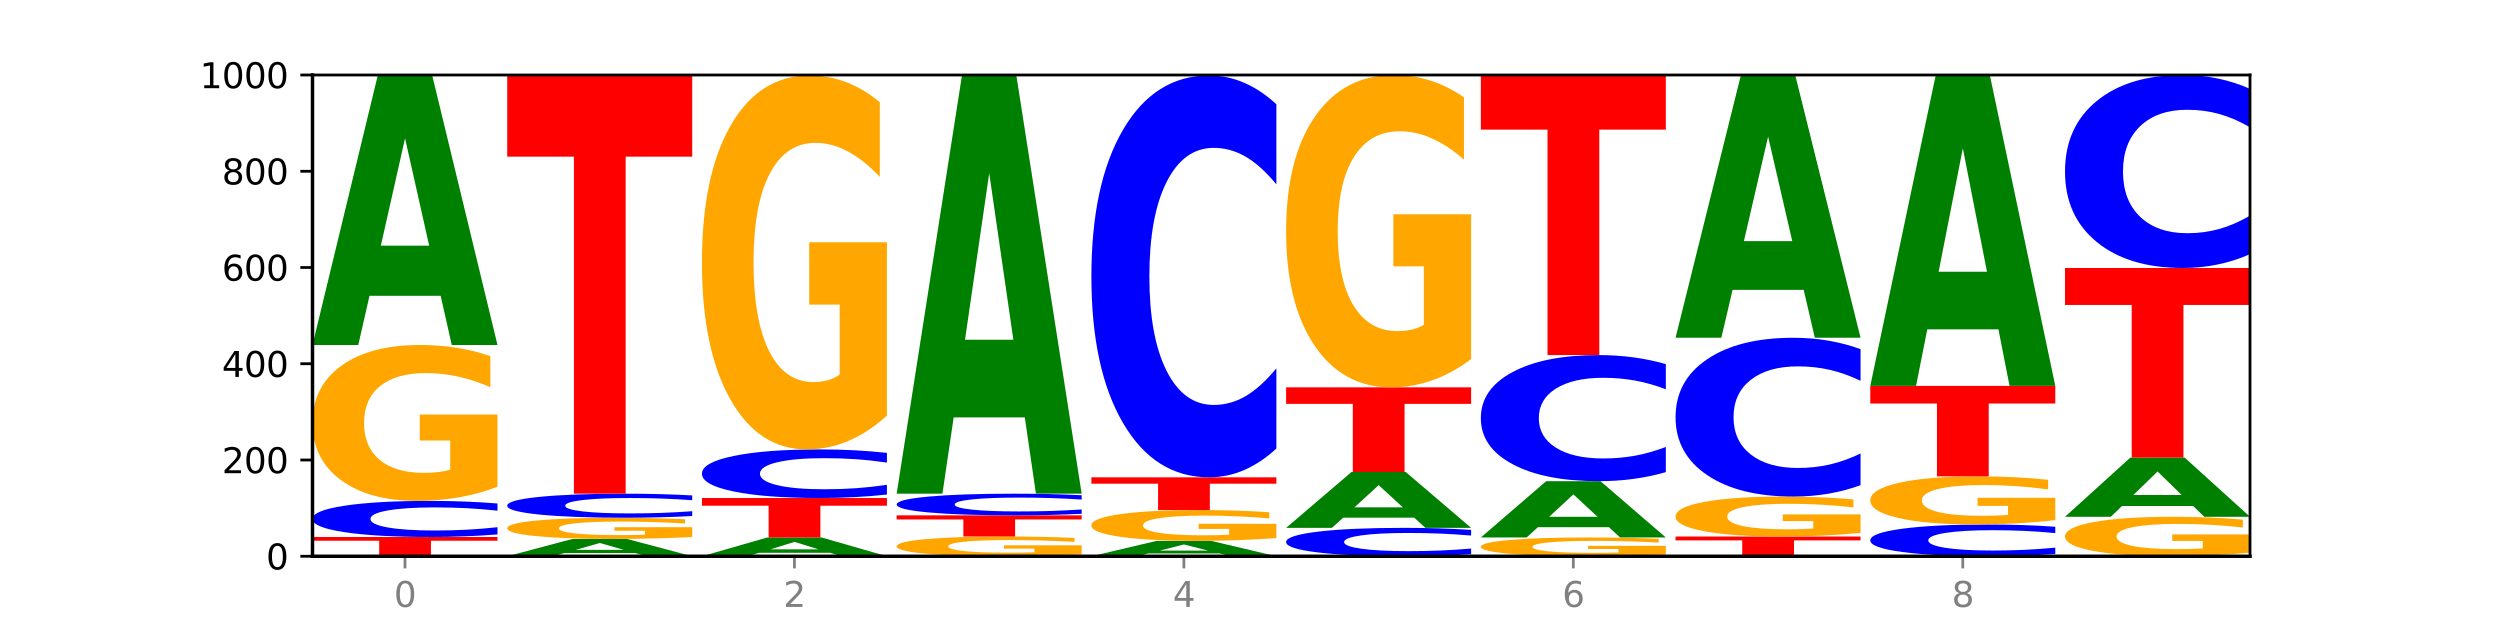 <?xml version="1.0" encoding="utf-8" standalone="no"?>
<!DOCTYPE svg PUBLIC "-//W3C//DTD SVG 1.1//EN"
  "http://www.w3.org/Graphics/SVG/1.1/DTD/svg11.dtd">
<svg xmlns:xlink="http://www.w3.org/1999/xlink" width="720pt" height="180pt" viewBox="0 0 720 180" xmlns="http://www.w3.org/2000/svg" version="1.1">
 <defs>
  <style type="text/css">*{stroke-linejoin: round; stroke-linecap: butt}</style>
 </defs>
 <g id="figure_1">
  <g id="patch_1">
   <path d="M 0 180 
L 720 180 
L 720 0 
L 0 0 
z
" style="fill: #ffffff"/>
  </g>
  <g id="axes_1">
   <g id="patch_2">
    <path d="M 90 160.2 
L 648 160.2 
L 648 21.6 
L 90 21.6 
z
" style="fill: #ffffff"/>
   </g>
   <g id="line2d_1">
    <path d="M 90 160.2 
L 648 160.2 
" clip-path="url(#p567b44c0a8)" style="fill: none; stroke: #000000; stroke-width: 0.5; stroke-linecap: square"/>
   </g>
   <g id="patch_3">
    <path d="M 90 154.656 
L 143.276 154.656 
L 143.276 155.737 
L 124.109 155.737 
L 124.109 160.2 
L 109.204 160.2 
L 109.204 155.737 
L 90 155.737 
L 90 154.656 
z
" clip-path="url(#p567b44c0a8)" style="fill: #ff0000"/>
   </g>
   <g id="patch_4">
    <path d="M 143.276 153.911 
Q 138.82 154.28 134.001 154.467 
Q 129.182 154.656 123.934 154.656 
Q 108.282 154.656 99.141 153.256 
Q 90 151.856 90 149.462 
Q 90 147.059 99.141 145.661 
Q 108.282 144.261 123.934 144.261 
Q 129.182 144.261 134.001 144.45 
Q 138.82 144.637 143.276 145.006 
L 143.276 147.078 
Q 138.78 146.589 134.417 146.361 
Q 130.055 146.133 125.236 146.133 
Q 116.591 146.133 111.638 147.02 
Q 106.698 147.905 106.698 149.462 
Q 106.698 151.012 111.638 151.899 
Q 116.591 152.784 125.236 152.784 
Q 130.055 152.784 134.417 152.556 
Q 138.78 152.326 143.276 151.837 
L 143.276 153.911 
z
" clip-path="url(#p567b44c0a8)" style="fill: #0000ff"/>
   </g>
   <g id="patch_5">
    <path d="M 143.276 140.198 
Q 137.903 142.229 132.124 143.25 
Q 126.345 144.261 120.184 144.261 
Q 106.262 144.261 98.131 138.213 
Q 90 132.165 90 121.822 
Q 90 111.358 98.274 105.356 
Q 106.561 99.355 120.972 99.355 
Q 126.525 99.355 131.611 100.171 
Q 136.709 100.978 141.223 102.573 
L 141.223 111.525 
Q 136.566 109.475 131.957 108.464 
Q 127.348 107.444 122.716 107.444 
Q 114.143 107.444 109.498 111.173 
Q 104.853 114.892 104.853 121.822 
Q 104.853 128.686 109.331 132.434 
Q 113.808 136.172 122.047 136.172 
Q 124.292 136.172 126.214 135.959 
Q 128.136 135.736 129.665 135.272 
L 129.665 126.868 
L 120.889 126.868 
L 120.889 119.382 
L 143.276 119.382 
L 143.276 140.198 
z
" clip-path="url(#p567b44c0a8)" style="fill: #ffa600"/>
   </g>
   <g id="patch_6">
    <path d="M 126.905 85.19 
L 106.415 85.19 
L 103.18 99.355 
L 90 99.355 
L 108.823 21.6 
L 124.454 21.6 
L 143.276 99.355 
L 130.107 99.355 
L 126.905 85.19 
z
M 109.683 70.759 
L 123.604 70.759 
L 116.655 39.831 
L 109.683 70.759 
z
" clip-path="url(#p567b44c0a8)" style="fill: #008000"/>
   </g>
   <g id="patch_7">
    <path d="M 182.985 159.291 
L 162.496 159.291 
L 159.261 160.2 
L 146.08 160.2 
L 164.903 155.21 
L 180.534 155.21 
L 199.357 160.2 
L 186.187 160.2 
L 182.985 159.291 
z
M 165.764 158.365 
L 179.684 158.365 
L 172.735 156.38 
L 165.764 158.365 
z
" clip-path="url(#p567b44c0a8)" style="fill: #008000"/>
   </g>
   <g id="patch_8">
    <path d="M 199.357 154.659 
Q 193.984 154.935 188.205 155.073 
Q 182.426 155.21 176.265 155.21 
Q 162.343 155.21 154.212 154.389 
Q 146.08 153.568 146.08 152.163 
Q 146.08 150.742 154.355 149.927 
Q 162.641 149.112 177.053 149.112 
Q 182.605 149.112 187.691 149.223 
Q 192.79 149.332 197.303 149.549 
L 197.303 150.765 
Q 192.646 150.486 188.038 150.349 
Q 183.429 150.21 178.796 150.21 
Q 170.223 150.21 165.578 150.717 
Q 160.934 151.222 160.934 152.163 
Q 160.934 153.095 165.411 153.604 
Q 169.889 154.112 178.127 154.112 
Q 180.372 154.112 182.294 154.083 
Q 184.217 154.053 185.745 153.99 
L 185.745 152.848 
L 176.969 152.848 
L 176.969 151.832 
L 199.357 151.832 
L 199.357 154.659 
z
" clip-path="url(#p567b44c0a8)" style="fill: #ffa600"/>
   </g>
   <g id="patch_9">
    <path d="M 199.357 148.615 
Q 194.9 148.861 190.081 148.986 
Q 185.263 149.112 180.014 149.112 
Q 164.363 149.112 155.222 148.179 
Q 146.08 147.245 146.08 145.649 
Q 146.08 144.047 155.222 143.115 
Q 164.363 142.182 180.014 142.182 
Q 185.263 142.182 190.081 142.308 
Q 194.9 142.433 199.357 142.679 
L 199.357 144.06 
Q 194.86 143.734 190.498 143.582 
Q 186.135 143.43 181.316 143.43 
Q 172.672 143.43 167.718 144.022 
Q 162.779 144.611 162.779 145.649 
Q 162.779 146.683 167.718 147.274 
Q 172.672 147.864 181.316 147.864 
Q 186.135 147.864 190.498 147.712 
Q 194.86 147.559 199.357 147.232 
L 199.357 148.615 
z
" clip-path="url(#p567b44c0a8)" style="fill: #0000ff"/>
   </g>
   <g id="patch_10">
    <path d="M 146.08 21.6 
L 199.357 21.6 
L 199.357 45.117 
L 180.19 45.117 
L 180.19 142.182 
L 165.285 142.182 
L 165.285 45.117 
L 146.08 45.117 
L 146.08 21.6 
z
" clip-path="url(#p567b44c0a8)" style="fill: #ff0000"/>
   </g>
   <g id="patch_11">
    <path d="M 239.065 159.215 
L 218.576 159.215 
L 215.341 160.2 
L 202.161 160.2 
L 220.983 154.795 
L 236.615 154.795 
L 255.437 160.2 
L 242.268 160.2 
L 239.065 159.215 
z
M 221.844 158.212 
L 235.765 158.212 
L 228.815 156.062 
L 221.844 158.212 
z
" clip-path="url(#p567b44c0a8)" style="fill: #008000"/>
   </g>
   <g id="patch_12">
    <path d="M 202.161 143.429 
L 255.437 143.429 
L 255.437 145.646 
L 236.27 145.646 
L 236.27 154.795 
L 221.365 154.795 
L 221.365 145.646 
L 202.161 145.646 
L 202.161 143.429 
z
" clip-path="url(#p567b44c0a8)" style="fill: #ff0000"/>
   </g>
   <g id="patch_13">
    <path d="M 255.437 142.426 
Q 250.981 142.923 246.162 143.175 
Q 241.343 143.429 236.094 143.429 
Q 220.443 143.429 211.302 141.544 
Q 202.161 139.659 202.161 136.434 
Q 202.161 133.199 211.302 131.316 
Q 220.443 129.431 236.094 129.431 
Q 241.343 129.431 246.162 129.685 
Q 250.981 129.937 255.437 130.434 
L 255.437 133.225 
Q 250.94 132.565 246.578 132.259 
Q 242.215 131.952 237.397 131.952 
Q 228.752 131.952 223.799 133.147 
Q 218.859 134.338 218.859 136.434 
Q 218.859 138.522 223.799 139.716 
Q 228.752 140.908 237.397 140.908 
Q 242.215 140.908 246.578 140.601 
Q 250.94 140.292 255.437 139.633 
L 255.437 142.426 
z
" clip-path="url(#p567b44c0a8)" style="fill: #0000ff"/>
   </g>
   <g id="patch_14">
    <path d="M 255.437 119.687 
Q 250.064 124.559 244.285 127.006 
Q 238.506 129.431 232.345 129.431 
Q 218.423 129.431 210.292 114.927 
Q 202.161 100.422 202.161 75.618 
Q 202.161 50.525 210.435 36.132 
Q 218.722 21.739 233.133 21.739 
Q 238.685 21.739 243.772 23.696 
Q 248.87 25.632 253.384 29.458 
L 253.384 50.925 
Q 248.727 46.009 244.118 43.584 
Q 239.509 41.137 234.876 41.137 
Q 226.304 41.137 221.659 50.08 
Q 217.014 59 217.014 75.618 
Q 217.014 92.08 221.492 101.067 
Q 225.969 110.032 234.208 110.032 
Q 236.453 110.032 238.375 109.521 
Q 240.297 108.987 241.826 107.875 
L 241.826 87.72 
L 233.05 87.72 
L 233.05 69.767 
L 255.437 69.767 
L 255.437 119.687 
z
" clip-path="url(#p567b44c0a8)" style="fill: #ffa600"/>
   </g>
   <g id="patch_15">
    <path d="M 311.518 159.686 
Q 306.145 159.943 300.366 160.072 
Q 294.587 160.2 288.426 160.2 
Q 274.504 160.2 266.372 159.435 
Q 258.241 158.669 258.241 157.36 
Q 258.241 156.036 266.516 155.277 
Q 274.802 154.517 289.214 154.517 
Q 294.766 154.517 299.852 154.621 
Q 304.951 154.723 309.464 154.925 
L 309.464 156.057 
Q 304.807 155.798 300.198 155.67 
Q 295.59 155.541 290.957 155.541 
Q 282.384 155.541 277.739 156.013 
Q 273.095 156.484 273.095 157.36 
Q 273.095 158.229 277.572 158.703 
Q 282.05 159.176 290.288 159.176 
Q 292.533 159.176 294.455 159.149 
Q 296.378 159.121 297.906 159.063 
L 297.906 157.999 
L 289.13 157.999 
L 289.13 157.052 
L 311.518 157.052 
L 311.518 159.686 
z
" clip-path="url(#p567b44c0a8)" style="fill: #ffa600"/>
   </g>
   <g id="patch_16">
    <path d="M 258.241 148.419 
L 311.518 148.419 
L 311.518 149.608 
L 292.35 149.608 
L 292.35 154.517 
L 277.445 154.517 
L 277.445 149.608 
L 258.241 149.608 
L 258.241 148.419 
z
" clip-path="url(#p567b44c0a8)" style="fill: #ff0000"/>
   </g>
   <g id="patch_17">
    <path d="M 311.518 147.972 
Q 307.061 148.194 302.242 148.306 
Q 297.423 148.419 292.175 148.419 
Q 276.524 148.419 267.382 147.579 
Q 258.241 146.739 258.241 145.302 
Q 258.241 143.861 267.382 143.022 
Q 276.524 142.182 292.175 142.182 
Q 297.423 142.182 302.242 142.295 
Q 307.061 142.407 311.518 142.629 
L 311.518 143.872 
Q 307.021 143.579 302.658 143.442 
Q 298.296 143.305 293.477 143.305 
Q 284.832 143.305 279.879 143.838 
Q 274.94 144.368 274.94 145.302 
Q 274.94 146.233 279.879 146.765 
Q 284.832 147.296 293.477 147.296 
Q 298.296 147.296 302.658 147.159 
Q 307.021 147.021 311.518 146.727 
L 311.518 147.972 
z
" clip-path="url(#p567b44c0a8)" style="fill: #0000ff"/>
   </g>
   <g id="patch_18">
    <path d="M 295.146 120.216 
L 274.657 120.216 
L 271.421 142.182 
L 258.241 142.182 
L 277.064 21.6 
L 292.695 21.6 
L 311.518 142.182 
L 298.348 142.182 
L 295.146 120.216 
z
M 277.924 97.836 
L 291.845 97.836 
L 284.896 49.872 
L 277.924 97.836 
z
" clip-path="url(#p567b44c0a8)" style="fill: #008000"/>
   </g>
   <g id="patch_19">
    <path d="M 351.226 159.392 
L 330.737 159.392 
L 327.502 160.2 
L 314.322 160.2 
L 333.144 155.765 
L 348.775 155.765 
L 367.598 160.2 
L 354.429 160.2 
L 351.226 159.392 
z
M 334.005 158.569 
L 347.926 158.569 
L 340.976 156.805 
L 334.005 158.569 
z
" clip-path="url(#p567b44c0a8)" style="fill: #008000"/>
   </g>
   <g id="patch_20">
    <path d="M 367.598 154.962 
Q 362.225 155.364 356.446 155.565 
Q 350.667 155.765 344.506 155.765 
Q 330.584 155.765 322.453 154.57 
Q 314.322 153.375 314.322 151.332 
Q 314.322 149.265 322.596 148.08 
Q 330.882 146.894 345.294 146.894 
Q 350.846 146.894 355.933 147.056 
Q 361.031 147.215 365.544 147.53 
L 365.544 149.298 
Q 360.888 148.893 356.279 148.694 
Q 351.67 148.492 347.037 148.492 
Q 338.464 148.492 333.82 149.229 
Q 329.175 149.964 329.175 151.332 
Q 329.175 152.688 333.653 153.429 
Q 338.13 154.167 346.369 154.167 
Q 348.613 154.167 350.536 154.125 
Q 352.458 154.081 353.986 153.989 
L 353.986 152.329 
L 345.21 152.329 
L 345.21 150.85 
L 367.598 150.85 
L 367.598 154.962 
z
" clip-path="url(#p567b44c0a8)" style="fill: #ffa600"/>
   </g>
   <g id="patch_21">
    <path d="M 314.322 137.47 
L 367.598 137.47 
L 367.598 139.308 
L 348.431 139.308 
L 348.431 146.894 
L 333.526 146.894 
L 333.526 139.308 
L 314.322 139.308 
L 314.322 137.47 
z
" clip-path="url(#p567b44c0a8)" style="fill: #ff0000"/>
   </g>
   <g id="patch_22">
    <path d="M 367.598 129.174 
Q 363.142 133.286 358.323 135.366 
Q 353.504 137.47 348.255 137.47 
Q 332.604 137.47 323.463 121.883 
Q 314.322 106.296 314.322 79.64 
Q 314.322 52.889 323.463 37.326 
Q 332.604 21.739 348.255 21.739 
Q 353.504 21.739 358.323 23.842 
Q 363.142 25.922 367.598 30.034 
L 367.598 53.104 
Q 363.101 47.653 358.739 45.119 
Q 354.376 42.585 349.557 42.585 
Q 340.913 42.585 335.96 52.458 
Q 331.02 62.308 331.02 79.64 
Q 331.02 96.9 335.96 106.774 
Q 340.913 116.623 349.557 116.623 
Q 354.376 116.623 358.739 114.089 
Q 363.101 111.531 367.598 106.08 
L 367.598 129.174 
z
" clip-path="url(#p567b44c0a8)" style="fill: #0000ff"/>
   </g>
   <g id="patch_23">
    <path d="M 423.678 159.614 
Q 419.222 159.904 414.403 160.051 
Q 409.584 160.2 404.336 160.2 
Q 388.684 160.2 379.543 159.099 
Q 370.402 157.997 370.402 156.114 
Q 370.402 154.224 379.543 153.124 
Q 388.684 152.023 404.336 152.023 
Q 409.584 152.023 414.403 152.171 
Q 419.222 152.318 423.678 152.609 
L 423.678 154.239 
Q 419.182 153.854 414.819 153.675 
Q 410.457 153.496 405.638 153.496 
Q 396.993 153.496 392.04 154.193 
Q 387.1 154.889 387.1 156.114 
Q 387.1 157.333 392.04 158.031 
Q 396.993 158.727 405.638 158.727 
Q 410.457 158.727 414.819 158.548 
Q 419.182 158.367 423.678 157.982 
L 423.678 159.614 
z
" clip-path="url(#p567b44c0a8)" style="fill: #0000ff"/>
   </g>
   <g id="patch_24">
    <path d="M 407.307 149.094 
L 386.817 149.094 
L 383.582 152.023 
L 370.402 152.023 
L 389.225 135.945 
L 404.856 135.945 
L 423.678 152.023 
L 410.509 152.023 
L 407.307 149.094 
z
M 390.085 146.11 
L 404.006 146.11 
L 397.057 139.715 
L 390.085 146.11 
z
" clip-path="url(#p567b44c0a8)" style="fill: #008000"/>
   </g>
   <g id="patch_25">
    <path d="M 370.402 111.551 
L 423.678 111.551 
L 423.678 116.309 
L 404.511 116.309 
L 404.511 135.945 
L 389.606 135.945 
L 389.606 116.309 
L 370.402 116.309 
L 370.402 111.551 
z
" clip-path="url(#p567b44c0a8)" style="fill: #ff0000"/>
   </g>
   <g id="patch_26">
    <path d="M 423.678 103.413 
Q 418.305 107.482 412.526 109.526 
Q 406.747 111.551 400.586 111.551 
Q 386.664 111.551 378.533 99.436 
Q 370.402 87.322 370.402 66.604 
Q 370.402 45.644 378.676 33.622 
Q 386.963 21.6 401.374 21.6 
Q 406.927 21.6 412.013 23.235 
Q 417.111 24.852 421.625 28.048 
L 421.625 45.978 
Q 416.968 41.872 412.359 39.847 
Q 407.75 37.803 403.118 37.803 
Q 394.545 37.803 389.9 45.272 
Q 385.255 52.723 385.255 66.604 
Q 385.255 80.354 389.733 87.86 
Q 394.21 95.349 402.449 95.349 
Q 404.694 95.349 406.616 94.921 
Q 408.538 94.475 410.067 93.546 
L 410.067 76.712 
L 401.291 76.712 
L 401.291 61.717 
L 423.678 61.717 
L 423.678 103.413 
z
" clip-path="url(#p567b44c0a8)" style="fill: #ffa600"/>
   </g>
   <g id="patch_27">
    <path d="M 479.759 159.711 
Q 474.386 159.955 468.607 160.078 
Q 462.828 160.2 456.667 160.2 
Q 442.745 160.2 434.614 159.472 
Q 426.482 158.744 426.482 157.499 
Q 426.482 156.239 434.757 155.517 
Q 443.043 154.795 457.455 154.795 
Q 463.007 154.795 468.093 154.893 
Q 473.192 154.99 477.705 155.182 
L 477.705 156.26 
Q 473.049 156.013 468.44 155.891 
Q 463.831 155.768 459.198 155.768 
Q 450.625 155.768 445.98 156.217 
Q 441.336 156.665 441.336 157.499 
Q 441.336 158.325 445.813 158.776 
Q 450.291 159.226 458.529 159.226 
Q 460.774 159.226 462.697 159.201 
Q 464.619 159.174 466.147 159.118 
L 466.147 158.106 
L 457.371 158.106 
L 457.371 157.205 
L 479.759 157.205 
L 479.759 159.711 
z
" clip-path="url(#p567b44c0a8)" style="fill: #ffa600"/>
   </g>
   <g id="patch_28">
    <path d="M 463.387 151.841 
L 442.898 151.841 
L 439.663 154.795 
L 426.482 154.795 
L 445.305 138.578 
L 460.936 138.578 
L 479.759 154.795 
L 466.589 154.795 
L 463.387 151.841 
z
M 446.166 148.831 
L 460.087 148.831 
L 453.137 142.38 
L 446.166 148.831 
z
" clip-path="url(#p567b44c0a8)" style="fill: #008000"/>
   </g>
   <g id="patch_29">
    <path d="M 479.759 135.975 
Q 475.302 137.266 470.483 137.918 
Q 465.665 138.578 460.416 138.578 
Q 444.765 138.578 435.624 133.688 
Q 426.482 128.797 426.482 120.433 
Q 426.482 112.039 435.624 107.156 
Q 444.765 102.265 460.416 102.265 
Q 465.665 102.265 470.483 102.925 
Q 475.302 103.578 479.759 104.868 
L 479.759 112.107 
Q 475.262 110.396 470.9 109.601 
Q 466.537 108.806 461.718 108.806 
Q 453.074 108.806 448.12 111.904 
Q 443.181 114.995 443.181 120.433 
Q 443.181 125.849 448.12 128.947 
Q 453.074 132.037 461.718 132.037 
Q 466.537 132.037 470.9 131.242 
Q 475.262 130.44 479.759 128.729 
L 479.759 135.975 
z
" clip-path="url(#p567b44c0a8)" style="fill: #0000ff"/>
   </g>
   <g id="patch_30">
    <path d="M 426.482 21.6 
L 479.759 21.6 
L 479.759 37.332 
L 460.592 37.332 
L 460.592 102.265 
L 445.687 102.265 
L 445.687 37.332 
L 426.482 37.332 
L 426.482 21.6 
z
" clip-path="url(#p567b44c0a8)" style="fill: #ff0000"/>
   </g>
   <g id="patch_31">
    <path d="M 482.563 154.517 
L 535.839 154.517 
L 535.839 155.626 
L 516.672 155.626 
L 516.672 160.2 
L 501.767 160.2 
L 501.767 155.626 
L 482.563 155.626 
L 482.563 154.517 
z
" clip-path="url(#p567b44c0a8)" style="fill: #ff0000"/>
   </g>
   <g id="patch_32">
    <path d="M 535.839 153.477 
Q 530.466 153.997 524.687 154.258 
Q 518.908 154.517 512.747 154.517 
Q 498.825 154.517 490.694 152.968 
Q 482.563 151.419 482.563 148.769 
Q 482.563 146.089 490.837 144.551 
Q 499.124 143.014 513.535 143.014 
Q 519.087 143.014 524.174 143.223 
Q 529.272 143.429 533.786 143.838 
L 533.786 146.131 
Q 529.129 145.606 524.52 145.347 
Q 519.911 145.086 515.278 145.086 
Q 506.706 145.086 502.061 146.041 
Q 497.416 146.994 497.416 148.769 
Q 497.416 150.528 501.894 151.488 
Q 506.371 152.445 514.61 152.445 
Q 516.855 152.445 518.777 152.391 
Q 520.699 152.334 522.228 152.215 
L 522.228 150.062 
L 513.452 150.062 
L 513.452 148.144 
L 535.839 148.144 
L 535.839 153.477 
z
" clip-path="url(#p567b44c0a8)" style="fill: #ffa600"/>
   </g>
   <g id="patch_33">
    <path d="M 535.839 139.735 
Q 531.383 141.36 526.564 142.182 
Q 521.745 143.014 516.496 143.014 
Q 500.845 143.014 491.704 136.853 
Q 482.563 130.693 482.563 120.159 
Q 482.563 109.586 491.704 103.436 
Q 500.845 97.276 516.496 97.276 
Q 521.745 97.276 526.564 98.107 
Q 531.383 98.929 535.839 100.554 
L 535.839 109.671 
Q 531.342 107.517 526.98 106.516 
Q 522.617 105.514 517.799 105.514 
Q 509.154 105.514 504.201 109.416 
Q 499.261 113.309 499.261 120.159 
Q 499.261 126.98 504.201 130.882 
Q 509.154 134.775 517.799 134.775 
Q 522.617 134.775 526.98 133.773 
Q 531.342 132.762 535.839 130.608 
L 535.839 139.735 
z
" clip-path="url(#p567b44c0a8)" style="fill: #0000ff"/>
   </g>
   <g id="patch_34">
    <path d="M 519.467 83.49 
L 498.978 83.49 
L 495.743 97.276 
L 482.563 97.276 
L 501.385 21.6 
L 517.017 21.6 
L 535.839 97.276 
L 522.67 97.276 
L 519.467 83.49 
z
M 502.246 69.445 
L 516.167 69.445 
L 509.217 39.343 
L 502.246 69.445 
z
" clip-path="url(#p567b44c0a8)" style="fill: #008000"/>
   </g>
   <g id="patch_35">
    <path d="M 591.92 159.544 
Q 587.463 159.869 582.644 160.034 
Q 577.825 160.2 572.577 160.2 
Q 556.926 160.2 547.784 158.968 
Q 538.643 157.736 538.643 155.629 
Q 538.643 153.515 547.784 152.284 
Q 556.926 151.052 572.577 151.052 
Q 577.825 151.052 582.644 151.219 
Q 587.463 151.383 591.92 151.708 
L 591.92 153.532 
Q 587.423 153.101 583.06 152.9 
Q 578.698 152.7 573.879 152.7 
Q 565.234 152.7 560.281 153.481 
Q 555.342 154.259 555.342 155.629 
Q 555.342 156.993 560.281 157.774 
Q 565.234 158.552 573.879 158.552 
Q 578.698 158.552 583.06 158.352 
Q 587.423 158.15 591.92 157.719 
L 591.92 159.544 
z
" clip-path="url(#p567b44c0a8)" style="fill: #0000ff"/>
   </g>
   <g id="patch_36">
    <path d="M 591.92 149.798 
Q 586.547 150.425 580.768 150.74 
Q 574.989 151.052 568.828 151.052 
Q 554.906 151.052 546.774 149.186 
Q 538.643 147.319 538.643 144.127 
Q 538.643 140.897 546.918 139.045 
Q 555.204 137.192 569.616 137.192 
Q 575.168 137.192 580.254 137.444 
Q 585.353 137.693 589.866 138.186 
L 589.866 140.949 
Q 585.209 140.316 580.6 140.004 
Q 575.992 139.689 571.359 139.689 
Q 562.786 139.689 558.141 140.84 
Q 553.497 141.988 553.497 144.127 
Q 553.497 146.245 557.974 147.402 
Q 562.452 148.556 570.69 148.556 
Q 572.935 148.556 574.857 148.49 
Q 576.78 148.421 578.308 148.278 
L 578.308 145.684 
L 569.532 145.684 
L 569.532 143.374 
L 591.92 143.374 
L 591.92 149.798 
z
" clip-path="url(#p567b44c0a8)" style="fill: #ffa600"/>
   </g>
   <g id="patch_37">
    <path d="M 538.643 111.136 
L 591.92 111.136 
L 591.92 116.217 
L 572.752 116.217 
L 572.752 137.192 
L 557.847 137.192 
L 557.847 116.217 
L 538.643 116.217 
L 538.643 111.136 
z
" clip-path="url(#p567b44c0a8)" style="fill: #ff0000"/>
   </g>
   <g id="patch_38">
    <path d="M 575.548 94.85 
L 555.059 94.85 
L 551.823 111.136 
L 538.643 111.136 
L 557.466 21.739 
L 573.097 21.739 
L 591.92 111.136 
L 578.75 111.136 
L 575.548 94.85 
z
M 558.326 78.258 
L 572.247 78.258 
L 565.298 42.699 
L 558.326 78.258 
z
" clip-path="url(#p567b44c0a8)" style="fill: #008000"/>
   </g>
   <g id="patch_39">
    <path d="M 648 159.172 
Q 642.627 159.686 636.848 159.944 
Q 631.069 160.2 624.908 160.2 
Q 610.986 160.2 602.855 158.669 
Q 594.724 157.139 594.724 154.521 
Q 594.724 151.873 602.998 150.354 
Q 611.284 148.835 625.696 148.835 
Q 631.248 148.835 636.335 149.041 
Q 641.433 149.246 645.946 149.649 
L 645.946 151.915 
Q 641.29 151.396 636.681 151.14 
Q 632.072 150.882 627.439 150.882 
Q 618.866 150.882 614.222 151.826 
Q 609.577 152.767 609.577 154.521 
Q 609.577 156.258 614.055 157.207 
Q 618.532 158.153 626.771 158.153 
Q 629.015 158.153 630.938 158.099 
Q 632.86 158.042 634.388 157.925 
L 634.388 155.798 
L 625.612 155.798 
L 625.612 153.903 
L 648 153.903 
L 648 159.172 
z
" clip-path="url(#p567b44c0a8)" style="fill: #ffa600"/>
   </g>
   <g id="patch_40">
    <path d="M 631.628 145.729 
L 611.139 145.729 
L 607.904 148.835 
L 594.724 148.835 
L 613.546 131.787 
L 629.177 131.787 
L 648 148.835 
L 634.831 148.835 
L 631.628 145.729 
z
M 614.407 142.565 
L 628.328 142.565 
L 621.378 135.784 
L 614.407 142.565 
z
" clip-path="url(#p567b44c0a8)" style="fill: #008000"/>
   </g>
   <g id="patch_41">
    <path d="M 594.724 77.179 
L 648 77.179 
L 648 87.829 
L 628.833 87.829 
L 628.833 131.787 
L 613.928 131.787 
L 613.928 87.829 
L 594.724 87.829 
L 594.724 77.179 
z
" clip-path="url(#p567b44c0a8)" style="fill: #ff0000"/>
   </g>
   <g id="patch_42">
    <path d="M 648 73.195 
Q 643.544 75.169 638.725 76.168 
Q 633.906 77.179 628.657 77.179 
Q 613.006 77.179 603.865 69.693 
Q 594.724 62.208 594.724 49.407 
Q 594.724 36.559 603.865 29.085 
Q 613.006 21.6 628.657 21.6 
Q 633.906 21.6 638.725 22.61 
Q 643.544 23.609 648 25.584 
L 648 36.663 
Q 643.503 34.045 639.141 32.828 
Q 634.778 31.611 629.959 31.611 
Q 621.315 31.611 616.362 36.353 
Q 611.422 41.083 611.422 49.407 
Q 611.422 57.696 616.362 62.437 
Q 621.315 67.167 629.959 67.167 
Q 634.778 67.167 639.141 65.95 
Q 643.503 64.722 648 62.104 
L 648 73.195 
z
" clip-path="url(#p567b44c0a8)" style="fill: #0000ff"/>
   </g>
   <g id="matplotlib.axis_1">
    <g id="xtick_1">
     <g id="line2d_2">
      <defs>
       <path id="m5197d247fd" d="M 0 0 
L 0 3.5 
" style="stroke: #808080; stroke-width: 0.8"/>
      </defs>
      <g>
       <use xlink:href="#m5197d247fd" x="116.638" y="160.2" style="fill: #808080; stroke: #808080; stroke-width: 0.8"/>
      </g>
     </g>
     <g id="text_1">
      <!-- 0 -->
      <g style="fill: #808080" transform="translate(113.457 174.798) scale(0.1 -0.1)">
       <defs>
        <path id="DejaVuSans-30" d="M 2034 4250 
Q 1547 4250 1301 3770 
Q 1056 3291 1056 2328 
Q 1056 1369 1301 889 
Q 1547 409 2034 409 
Q 2525 409 2770 889 
Q 3016 1369 3016 2328 
Q 3016 3291 2770 3770 
Q 2525 4250 2034 4250 
z
M 2034 4750 
Q 2819 4750 3233 4129 
Q 3647 3509 3647 2328 
Q 3647 1150 3233 529 
Q 2819 -91 2034 -91 
Q 1250 -91 836 529 
Q 422 1150 422 2328 
Q 422 3509 836 4129 
Q 1250 4750 2034 4750 
z
" transform="scale(0.016)"/>
       </defs>
       <use xlink:href="#DejaVuSans-30"/>
      </g>
     </g>
    </g>
    <g id="xtick_2">
     <g id="line2d_3">
      <g>
       <use xlink:href="#m5197d247fd" x="228.799" y="160.2" style="fill: #808080; stroke: #808080; stroke-width: 0.8"/>
      </g>
     </g>
     <g id="text_2">
      <!-- 2 -->
      <g style="fill: #808080" transform="translate(225.618 174.798) scale(0.1 -0.1)">
       <defs>
        <path id="DejaVuSans-32" d="M 1228 531 
L 3431 531 
L 3431 0 
L 469 0 
L 469 531 
Q 828 903 1448 1529 
Q 2069 2156 2228 2338 
Q 2531 2678 2651 2914 
Q 2772 3150 2772 3378 
Q 2772 3750 2511 3984 
Q 2250 4219 1831 4219 
Q 1534 4219 1204 4116 
Q 875 4013 500 3803 
L 500 4441 
Q 881 4594 1212 4672 
Q 1544 4750 1819 4750 
Q 2544 4750 2975 4387 
Q 3406 4025 3406 3419 
Q 3406 3131 3298 2873 
Q 3191 2616 2906 2266 
Q 2828 2175 2409 1742 
Q 1991 1309 1228 531 
z
" transform="scale(0.016)"/>
       </defs>
       <use xlink:href="#DejaVuSans-32"/>
      </g>
     </g>
    </g>
    <g id="xtick_3">
     <g id="line2d_4">
      <g>
       <use xlink:href="#m5197d247fd" x="340.96" y="160.2" style="fill: #808080; stroke: #808080; stroke-width: 0.8"/>
      </g>
     </g>
     <g id="text_3">
      <!-- 4 -->
      <g style="fill: #808080" transform="translate(337.779 174.798) scale(0.1 -0.1)">
       <defs>
        <path id="DejaVuSans-34" d="M 2419 4116 
L 825 1625 
L 2419 1625 
L 2419 4116 
z
M 2253 4666 
L 3047 4666 
L 3047 1625 
L 3713 1625 
L 3713 1100 
L 3047 1100 
L 3047 0 
L 2419 0 
L 2419 1100 
L 313 1100 
L 313 1709 
L 2253 4666 
z
" transform="scale(0.016)"/>
       </defs>
       <use xlink:href="#DejaVuSans-34"/>
      </g>
     </g>
    </g>
    <g id="xtick_4">
     <g id="line2d_5">
      <g>
       <use xlink:href="#m5197d247fd" x="453.121" y="160.2" style="fill: #808080; stroke: #808080; stroke-width: 0.8"/>
      </g>
     </g>
     <g id="text_4">
      <!-- 6 -->
      <g style="fill: #808080" transform="translate(449.939 174.798) scale(0.1 -0.1)">
       <defs>
        <path id="DejaVuSans-36" d="M 2113 2584 
Q 1688 2584 1439 2293 
Q 1191 2003 1191 1497 
Q 1191 994 1439 701 
Q 1688 409 2113 409 
Q 2538 409 2786 701 
Q 3034 994 3034 1497 
Q 3034 2003 2786 2293 
Q 2538 2584 2113 2584 
z
M 3366 4563 
L 3366 3988 
Q 3128 4100 2886 4159 
Q 2644 4219 2406 4219 
Q 1781 4219 1451 3797 
Q 1122 3375 1075 2522 
Q 1259 2794 1537 2939 
Q 1816 3084 2150 3084 
Q 2853 3084 3261 2657 
Q 3669 2231 3669 1497 
Q 3669 778 3244 343 
Q 2819 -91 2113 -91 
Q 1303 -91 875 529 
Q 447 1150 447 2328 
Q 447 3434 972 4092 
Q 1497 4750 2381 4750 
Q 2619 4750 2861 4703 
Q 3103 4656 3366 4563 
z
" transform="scale(0.016)"/>
       </defs>
       <use xlink:href="#DejaVuSans-36"/>
      </g>
     </g>
    </g>
    <g id="xtick_5">
     <g id="line2d_6">
      <g>
       <use xlink:href="#m5197d247fd" x="565.281" y="160.2" style="fill: #808080; stroke: #808080; stroke-width: 0.8"/>
      </g>
     </g>
     <g id="text_5">
      <!-- 8 -->
      <g style="fill: #808080" transform="translate(562.1 174.798) scale(0.1 -0.1)">
       <defs>
        <path id="DejaVuSans-38" d="M 2034 2216 
Q 1584 2216 1326 1975 
Q 1069 1734 1069 1313 
Q 1069 891 1326 650 
Q 1584 409 2034 409 
Q 2484 409 2743 651 
Q 3003 894 3003 1313 
Q 3003 1734 2745 1975 
Q 2488 2216 2034 2216 
z
M 1403 2484 
Q 997 2584 770 2862 
Q 544 3141 544 3541 
Q 544 4100 942 4425 
Q 1341 4750 2034 4750 
Q 2731 4750 3128 4425 
Q 3525 4100 3525 3541 
Q 3525 3141 3298 2862 
Q 3072 2584 2669 2484 
Q 3125 2378 3379 2068 
Q 3634 1759 3634 1313 
Q 3634 634 3220 271 
Q 2806 -91 2034 -91 
Q 1263 -91 848 271 
Q 434 634 434 1313 
Q 434 1759 690 2068 
Q 947 2378 1403 2484 
z
M 1172 3481 
Q 1172 3119 1398 2916 
Q 1625 2713 2034 2713 
Q 2441 2713 2670 2916 
Q 2900 3119 2900 3481 
Q 2900 3844 2670 4047 
Q 2441 4250 2034 4250 
Q 1625 4250 1398 4047 
Q 1172 3844 1172 3481 
z
" transform="scale(0.016)"/>
       </defs>
       <use xlink:href="#DejaVuSans-38"/>
      </g>
     </g>
    </g>
   </g>
   <g id="matplotlib.axis_2">
    <g id="ytick_1">
     <g id="line2d_7">
      <defs>
       <path id="m962e7202f1" d="M 0 0 
L -3.5 0 
" style="stroke: #000000; stroke-width: 0.8"/>
      </defs>
      <g>
       <use xlink:href="#m962e7202f1" x="90" y="160.2" style="stroke: #000000; stroke-width: 0.8"/>
      </g>
     </g>
     <g id="text_6">
      <!-- 0 -->
      <g transform="translate(76.638 163.999) scale(0.1 -0.1)">
       <use xlink:href="#DejaVuSans-30"/>
      </g>
     </g>
    </g>
    <g id="ytick_2">
     <g id="line2d_8">
      <g>
       <use xlink:href="#m962e7202f1" x="90" y="132.48" style="stroke: #000000; stroke-width: 0.8"/>
      </g>
     </g>
     <g id="text_7">
      <!-- 200 -->
      <g transform="translate(63.913 136.279) scale(0.1 -0.1)">
       <use xlink:href="#DejaVuSans-32"/>
       <use xlink:href="#DejaVuSans-30" x="63.623"/>
       <use xlink:href="#DejaVuSans-30" x="127.246"/>
      </g>
     </g>
    </g>
    <g id="ytick_3">
     <g id="line2d_9">
      <g>
       <use xlink:href="#m962e7202f1" x="90" y="104.76" style="stroke: #000000; stroke-width: 0.8"/>
      </g>
     </g>
     <g id="text_8">
      <!-- 400 -->
      <g transform="translate(63.913 108.559) scale(0.1 -0.1)">
       <use xlink:href="#DejaVuSans-34"/>
       <use xlink:href="#DejaVuSans-30" x="63.623"/>
       <use xlink:href="#DejaVuSans-30" x="127.246"/>
      </g>
     </g>
    </g>
    <g id="ytick_4">
     <g id="line2d_10">
      <g>
       <use xlink:href="#m962e7202f1" x="90" y="77.04" style="stroke: #000000; stroke-width: 0.8"/>
      </g>
     </g>
     <g id="text_9">
      <!-- 600 -->
      <g transform="translate(63.913 80.839) scale(0.1 -0.1)">
       <use xlink:href="#DejaVuSans-36"/>
       <use xlink:href="#DejaVuSans-30" x="63.623"/>
       <use xlink:href="#DejaVuSans-30" x="127.246"/>
      </g>
     </g>
    </g>
    <g id="ytick_5">
     <g id="line2d_11">
      <g>
       <use xlink:href="#m962e7202f1" x="90" y="49.32" style="stroke: #000000; stroke-width: 0.8"/>
      </g>
     </g>
     <g id="text_10">
      <!-- 800 -->
      <g transform="translate(63.913 53.119) scale(0.1 -0.1)">
       <use xlink:href="#DejaVuSans-38"/>
       <use xlink:href="#DejaVuSans-30" x="63.623"/>
       <use xlink:href="#DejaVuSans-30" x="127.246"/>
      </g>
     </g>
    </g>
    <g id="ytick_6">
     <g id="line2d_12">
      <g>
       <use xlink:href="#m962e7202f1" x="90" y="21.6" style="stroke: #000000; stroke-width: 0.8"/>
      </g>
     </g>
     <g id="text_11">
      <!-- 1000 -->
      <g transform="translate(57.55 25.399) scale(0.1 -0.1)">
       <defs>
        <path id="DejaVuSans-31" d="M 794 531 
L 1825 531 
L 1825 4091 
L 703 3866 
L 703 4441 
L 1819 4666 
L 2450 4666 
L 2450 531 
L 3481 531 
L 3481 0 
L 794 0 
L 794 531 
z
" transform="scale(0.016)"/>
       </defs>
       <use xlink:href="#DejaVuSans-31"/>
       <use xlink:href="#DejaVuSans-30" x="63.623"/>
       <use xlink:href="#DejaVuSans-30" x="127.246"/>
       <use xlink:href="#DejaVuSans-30" x="190.869"/>
      </g>
     </g>
    </g>
   </g>
   <g id="patch_43">
    <path d="M 90 160.2 
L 90 21.6 
" style="fill: none; stroke: #000000; stroke-linejoin: miter; stroke-linecap: square"/>
   </g>
   <g id="patch_44">
    <path d="M 648 160.2 
L 648 21.6 
" style="fill: none; stroke: #000000; stroke-width: 0.8; stroke-linejoin: miter; stroke-linecap: square"/>
   </g>
   <g id="patch_45">
    <path d="M 90 160.2 
L 648 160.2 
" style="fill: none; stroke: #000000; stroke-linejoin: miter; stroke-linecap: square"/>
   </g>
   <g id="patch_46">
    <path d="M 90 21.6 
L 648 21.6 
" style="fill: none; stroke: #000000; stroke-width: 0.8; stroke-linejoin: miter; stroke-linecap: square"/>
   </g>
  </g>
 </g>
 <defs>
  <clipPath id="p567b44c0a8">
   <rect x="90" y="21.6" width="558" height="138.6"/>
  </clipPath>
 </defs>
</svg>
